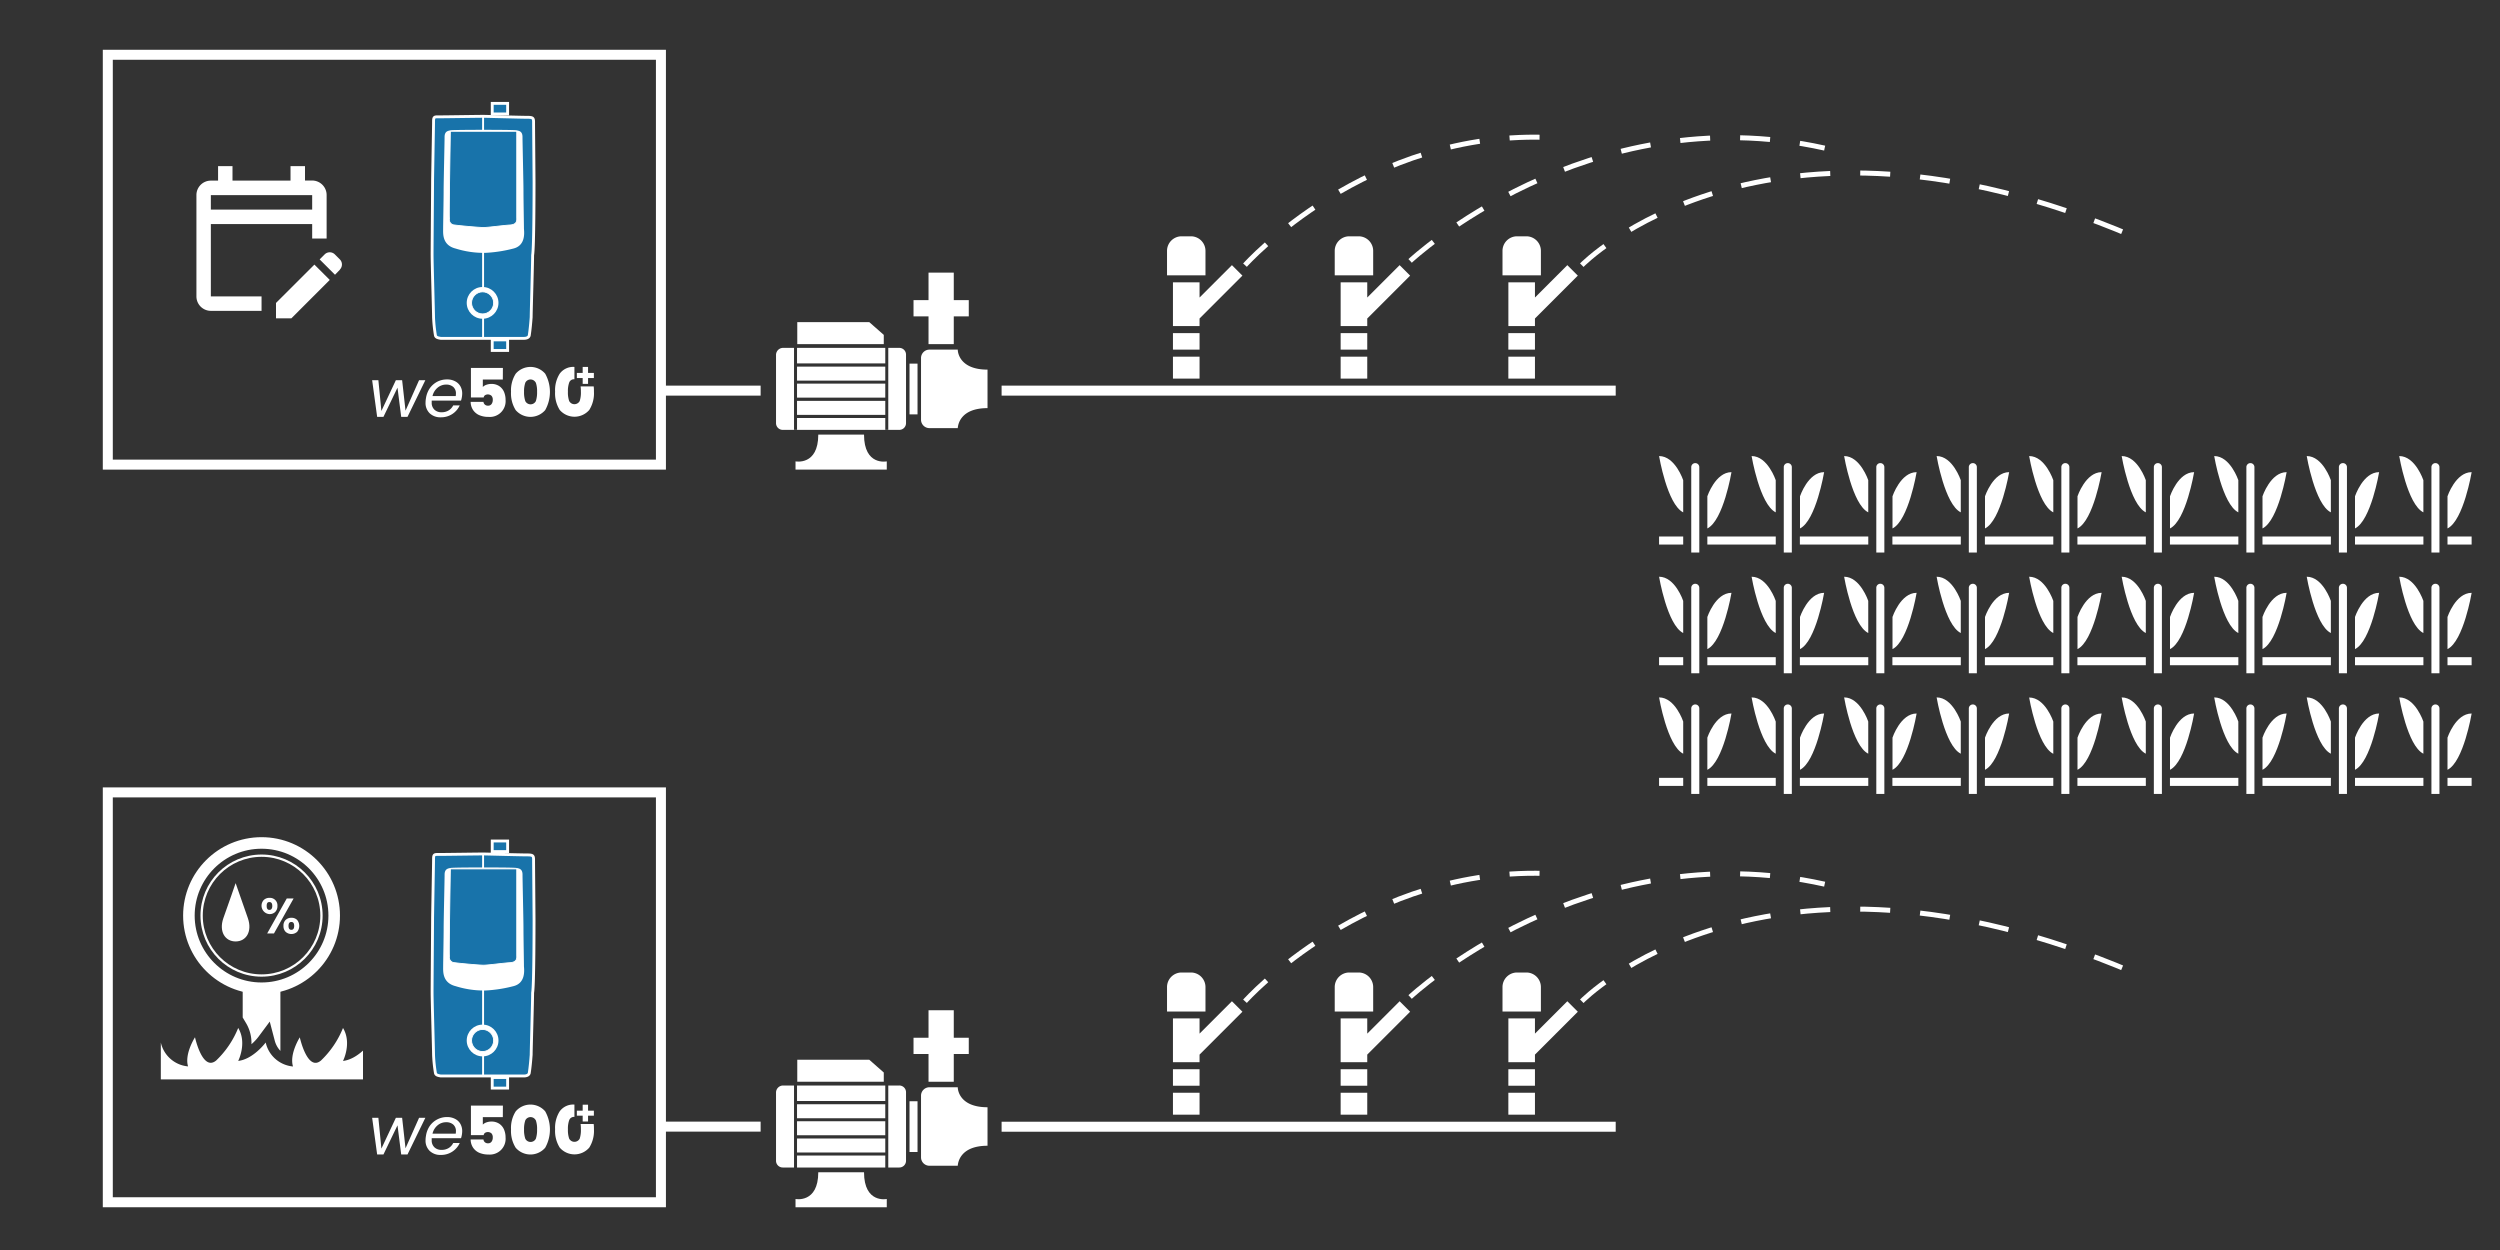 <svg id="irrigation" xmlns="http://www.w3.org/2000/svg" viewBox="0 0 1000 500">
  <rect x="0" y="0" width="1000" height="500" fill="#333333" stroke="none"/>
  <defs>
    <style>
      .cls-1, .cls-5, .cls-6, .cls-7, .cls-8 {
        fill: none;
      }

      .cls-2 {
        fill: #fff;
      }

      .cls-3, .cls-4 {
        fill: #1873aa;
      }

      .cls-3, .cls-4, .cls-5, .cls-6, .cls-7, .cls-8 {
        stroke: #fff;
        stroke-miterlimit: 10;
      }

      .cls-3 {
        stroke-width: 1.15px;
      }

      .cls-4 {
        stroke-width: 0.35px;
      }

      .cls-5 {
        stroke-width: 4px;
      }

      .cls-6 {
        stroke-width: 2px;
        stroke-dasharray: 12;
      }

      .cls-7 {
        stroke-width: 4.62px;
      }

      .cls-8 {
        stroke-width: 0.92px;
      }
    </style>
  </defs>
  <g>
    <rect class="cls-1" width="1000" height="500"/>
    <g>
      <g>
        <g id="Livello_2" data-name="Livello 2">
          <g id="grafica">
            <g>
              <path class="cls-2" d="M170.14,152.07,163,166.74h-2.52L159,155.07l-5.62,11.67h-2.52l-2-14.67h2.49l1.21,12.32,5.79-12.32h2.5l1.36,12.2,5.42-12.2Z"/>
              <path class="cls-2" d="M182.12,152.55a5,5,0,0,1,2.06,2,5.81,5.81,0,0,1,.7,2.9,10.26,10.26,0,0,1-.12,1.35,10.08,10.08,0,0,1-.35,1.44H172.68q0,.39,0,.78a3.74,3.74,0,0,0,1.12,2.88,4,4,0,0,0,2.9,1,5.21,5.21,0,0,0,2.77-.74,4.82,4.82,0,0,0,1.81-2h2.61a8.13,8.13,0,0,1-7.57,4.76,6.14,6.14,0,0,1-4.42-1.58,5.69,5.69,0,0,1-1.68-4.35,9.24,9.24,0,0,1,.16-1.66,9.58,9.58,0,0,1,1.52-4,8.62,8.62,0,0,1,3-2.64,8.43,8.43,0,0,1,3.91-.92A6.71,6.71,0,0,1,182.12,152.55Zm.25,4.93a3.38,3.38,0,0,0-1.08-2.71,4.23,4.23,0,0,0-2.83-.94,5.3,5.3,0,0,0-3.39,1.22,6.15,6.15,0,0,0-2.07,3.37h9.29A6,6,0,0,0,182.37,157.48Z"/>
              <path class="cls-2" d="M201.13,151.8h-8v3a3.43,3.43,0,0,1,1.35-.86,5.89,5.89,0,0,1,2-.37,5.59,5.59,0,0,1,3.23.88,5.36,5.36,0,0,1,1.91,2.33,8.16,8.16,0,0,1,.61,3.16,6.31,6.31,0,0,1-6.82,6.82,9.1,9.1,0,0,1-3.85-.76,5.8,5.8,0,0,1-2.42-2.13,6,6,0,0,1-.88-3.13h5.12a1.77,1.77,0,0,0,.53,1.07,1.82,1.82,0,0,0,1.35.46,1.64,1.64,0,0,0,1.36-.65,2.74,2.74,0,0,0,.49-1.71,2.27,2.27,0,0,0-.52-1.6,2.19,2.19,0,0,0-2.63-.19,1.42,1.42,0,0,0-.49.87h-5.1V147.18h12.79Z"/>
              <path class="cls-2" d="M206.29,149.48a7.77,7.77,0,0,1,11.79,0,14.93,14.93,0,0,1,0,14.56,7.79,7.79,0,0,1-11.81,0,12.61,12.61,0,0,1-1.86-7.36A12.36,12.36,0,0,1,206.29,149.48Zm8,3.57a2.34,2.34,0,0,0-3.15-1,2.29,2.29,0,0,0-1,1,10.48,10.48,0,0,0-.52,3.68,10.69,10.69,0,0,0,.51,3.73,2.37,2.37,0,0,0,3.2,1,2.41,2.41,0,0,0,1-1,10.92,10.92,0,0,0,.5-3.73,10.36,10.36,0,0,0-.52-3.74Z"/>
              <path class="cls-2" d="M237.55,151.22h-2.33v2.33h-2.15v-2.33h-2.33v-2.05h2.33v-2.4h2.15v2.4h2.33Z"/>
              <path class="cls-2" d="M232.24,154.55a15.21,15.21,0,0,1,.12,2.13,11,11,0,0,1-.48,3.73,2.39,2.39,0,0,1-3.21,1,2.53,2.53,0,0,1-1-1,10.48,10.48,0,0,1-.5-3.73,10.07,10.07,0,0,1,.52-3.69,2,2,0,0,1,2.08-1.27h0v-4.95h0a6.72,6.72,0,0,0-5.89,2.71,12.35,12.35,0,0,0-1.84,7.2,12.49,12.49,0,0,0,1.85,7.3,7.8,7.8,0,0,0,11.82,0,12.5,12.5,0,0,0,1.87-7.3c0-.71,0-1.42-.11-2.13Z"/>
            </g>
          </g>
        </g>
        <g id="Livello_2-2" data-name="Livello 2">
          <g id="Livello_1-2" data-name="Livello 1-2">
            <g>
              <path class="cls-3" d="M213.62,73.08c0,1.92,0,25.77-.57,29,0,3.27-.58,22.88-.58,24.8-.19,2.5-.39,4.81-.77,7.31-.19.77-1,1.15-2.12,1.15H176.3c-1.15-.19-1.92-.38-2.12-1.15a57.76,57.76,0,0,1-.76-7.31c0-1.92-.58-21.53-.58-25s.19-26.92.19-29,.39-22.12.39-24.23.38-1.92,2.69-1.92,14.62-.2,16.93-.2h.38c.77,0,15,.39,17.32.39s2.69.19,2.69,1.92S213.62,70.77,213.62,73.08Z"/>
              <path class="cls-2" d="M193.62,46.54v88.65h-.77V46.54Z"/>
              <path class="cls-2" d="M209.58,91.54c0-1.92-.19-11.54-.19-15.19S209,57.12,209,54.81s-1.35-2.5-2.51-2.69-12.69-.19-13.08-.19-11.92,0-13.08.19-2.5.39-2.5,2.69-.38,17.89-.38,21.54-.2,13.27-.2,15.19-.38,6.54,5,7.88a37.67,37.67,0,0,0,11.36,1.73H194a55,55,0,0,0,11.35-1.73C210,98.27,209.78,93.66,209.58,91.54Z"/>
              <path class="cls-4" d="M180.15,52.51H206.7V86.93c0,1,.38,2.88-2.7,3.07s-8.65,1-10.58,1-10.19-.77-11.54-1a2.13,2.13,0,0,1-2.12-2.5v-.19C179.57,85.77,180.15,52.51,180.15,52.51Z"/>
              <rect class="cls-3" x="196.89" y="41.35" width="6.16" height="4.23"/>
              <rect class="cls-3" x="196.89" y="135.96" width="6.16" height="4.23"/>
              <circle class="cls-2" cx="193.04" cy="121.15" r="6.35"/>
              <circle class="cls-4" cx="193.04" cy="121.15" r="4.42"/>
            </g>
          </g>
        </g>
      </g>
      <path class="cls-2" d="M84.34,89.62h40.53v5.79h5.78V78a5.8,5.8,0,0,0-5.78-5.79H122V66.46h-5.79v5.79H93V66.46H87.23v5.79H84.34A5.77,5.77,0,0,0,78.57,78h0v40.55a5.78,5.78,0,0,0,5.77,5.79h20.28v-5.79H84.34Zm0-11.58h40.53v5.8H84.34ZM136,107.84l-2,2.06-6.14-6.14,2-2a2.89,2.89,0,0,1,4.08,0h0l2,2a2.89,2.89,0,0,1,0,4.07Zm-10.24-2,6.14,6.13-15.34,15.35H110.4v-6.14Z"/>
      <rect class="cls-5" x="43.12" y="21.91" width="221.25" height="163.94"/>
    </g>
    <g>
      <g id="Livello_2-3" data-name="Livello 2">
        <g id="grafica-2" data-name="grafica">
          <g>
            <path class="cls-2" d="M170.14,447.12,163,461.79h-2.52L159,450.12l-5.62,11.67h-2.52l-2-14.67h2.49l1.21,12.32,5.79-12.32h2.5l1.36,12.2,5.42-12.2Z"/>
            <path class="cls-2" d="M182.12,447.6a5,5,0,0,1,2.06,2,5.84,5.84,0,0,1,.7,2.9,10.26,10.26,0,0,1-.12,1.35,10.08,10.08,0,0,1-.35,1.44H172.68q0,.39,0,.78a3.73,3.73,0,0,0,1.12,2.88,4,4,0,0,0,2.9,1,5.21,5.21,0,0,0,2.77-.74,4.82,4.82,0,0,0,1.81-2h2.61a8.13,8.13,0,0,1-7.57,4.76,6.14,6.14,0,0,1-4.42-1.58,5.69,5.69,0,0,1-1.68-4.35,9.33,9.33,0,0,1,.16-1.66,9.58,9.58,0,0,1,1.52-4,8.43,8.43,0,0,1,7-3.56A6.71,6.71,0,0,1,182.12,447.6Zm.25,4.93a3.38,3.38,0,0,0-1.08-2.71,4.17,4.17,0,0,0-2.83-.93,5.23,5.23,0,0,0-3.39,1.21,6.15,6.15,0,0,0-2.07,3.37h9.29A6,6,0,0,0,182.37,452.53Z"/>
            <path class="cls-2" d="M201.13,446.85h-8v3a3.43,3.43,0,0,1,1.35-.86,5.89,5.89,0,0,1,2-.37,5.59,5.59,0,0,1,3.23.88,5.36,5.36,0,0,1,1.91,2.33,8.16,8.16,0,0,1,.61,3.16,6.31,6.31,0,0,1-6.82,6.82,9.1,9.1,0,0,1-3.85-.76,5.73,5.73,0,0,1-2.42-2.13,6,6,0,0,1-.88-3.13h5.12a1.74,1.74,0,0,0,.53,1.07,1.82,1.82,0,0,0,1.35.46,1.62,1.62,0,0,0,1.36-.65,2.74,2.74,0,0,0,.49-1.71,2.27,2.27,0,0,0-.52-1.6,2.19,2.19,0,0,0-2.63-.19,1.42,1.42,0,0,0-.49.87h-5.1V442.23h12.79Z"/>
            <path class="cls-2" d="M206.29,444.54a7.77,7.77,0,0,1,11.79,0,14.91,14.91,0,0,1,0,14.55,7.79,7.79,0,0,1-11.81,0,12.61,12.61,0,0,1-1.86-7.36A12.31,12.31,0,0,1,206.29,444.54Zm8,3.56a2.34,2.34,0,0,0-3.15-1,2.29,2.29,0,0,0-1,1,10.51,10.51,0,0,0-.52,3.69,10.67,10.67,0,0,0,.51,3.72,2.37,2.37,0,0,0,3.2,1,2.41,2.41,0,0,0,1-1,10.9,10.9,0,0,0,.5-3.72,10.3,10.3,0,0,0-.52-3.74Z"/>
            <path class="cls-2" d="M237.55,446.27h-2.33v2.33h-2.15v-2.33h-2.33v-2h2.33v-2.39h2.15v2.39h2.33Z"/>
            <path class="cls-2" d="M232.24,449.6a15.21,15.21,0,0,1,.12,2.13,11,11,0,0,1-.48,3.73,2.38,2.38,0,0,1-3.21,1,2.53,2.53,0,0,1-1-1,10.48,10.48,0,0,1-.5-3.73,10,10,0,0,1,.52-3.68,2,2,0,0,1,2.08-1.28h0v-4.94h0a6.67,6.67,0,0,0-5.89,2.71,12.3,12.3,0,0,0-1.84,7.19,12.54,12.54,0,0,0,1.85,7.31,7.8,7.8,0,0,0,11.82,0,12.55,12.55,0,0,0,1.87-7.31c0-.71,0-1.42-.11-2.13Z"/>
          </g>
        </g>
      </g>
      <g id="Livello_2-4" data-name="Livello 2">
        <g id="Livello_1-2-2" data-name="Livello 1-2">
          <g>
            <path class="cls-3" d="M213.62,368.13c0,1.92,0,25.77-.57,29,0,3.27-.58,22.88-.58,24.8-.19,2.5-.39,4.81-.77,7.31-.19.77-1,1.15-2.12,1.15H176.3c-1.15-.19-1.92-.38-2.12-1.15a57.76,57.76,0,0,1-.76-7.31c0-1.92-.58-21.53-.58-25s.19-26.92.19-29,.39-22.11.39-24.23.38-1.92,2.69-1.92,14.62-.19,16.93-.19h.38c.77,0,15,.38,17.32.38s2.69.19,2.69,1.92S213.62,365.82,213.62,368.13Z"/>
            <path class="cls-2" d="M193.62,341.6v88.64h-.77V341.6Z"/>
            <path class="cls-2" d="M209.58,386.59c0-1.92-.19-11.54-.19-15.19s-.38-19.23-.38-21.54-1.35-2.5-2.51-2.69-12.69-.19-13.08-.19-11.92,0-13.08.19-2.5.39-2.5,2.69-.38,17.89-.38,21.54-.2,13.27-.2,15.19-.38,6.54,5,7.88a37.68,37.68,0,0,0,11.36,1.74H194a55.68,55.68,0,0,0,11.35-1.74C210,393.32,209.78,388.71,209.58,386.59Z"/>
            <path class="cls-4" d="M180.15,347.56H206.7V382c0,1,.38,2.88-2.7,3.07s-8.65,1-10.58,1-10.19-.77-11.54-1a2.13,2.13,0,0,1-2.12-2.5v-.19C179.57,380.82,180.15,347.56,180.15,347.56Z"/>
            <rect class="cls-3" x="196.89" y="336.4" width="6.16" height="4.23"/>
            <rect class="cls-3" x="196.89" y="431.01" width="6.16" height="4.23"/>
            <circle class="cls-2" cx="193.04" cy="416.2" r="6.35"/>
            <circle class="cls-4" cx="193.04" cy="416.2" r="4.42"/>
          </g>
        </g>
      </g>
    </g>
    <rect class="cls-5" x="43.12" y="316.96" width="221.25" height="163.94"/>
    <g>
      <g>
        <path class="cls-2" d="M318.21,184.55v3.3h36.5v-3.3s-9.1,1.9-9.1-10.7h-18.3C327.31,186.35,318.21,184.55,318.21,184.55Z"/>
        <polygon class="cls-2" points="318.91 137.65 318.91 128.85 347.71 128.85 353.51 133.95 353.51 137.65 318.91 137.65"/>
        <rect class="cls-2" x="363.81" y="145.45" width="3.2" height="20.3"/>
        <polygon class="cls-2" points="365.41 120.05 365.41 126.55 371.41 126.55 371.41 137.65 381.51 137.65 381.51 126.55 387.51 126.55 387.51 120.05 381.51 120.05 381.51 109.05 371.41 109.05 371.41 120.05 365.41 120.05"/>
        <rect class="cls-2" x="318.81" y="146.65" width="35.3" height="5.6"/>
        <rect class="cls-2" x="318.81" y="153.45" width="35.3" height="5.6"/>
        <path class="cls-2" d="M310.41,141.85v27.4a2.69,2.69,0,0,0,2.7,2.7h46.6a2.69,2.69,0,0,0,2.7-2.7v-27.4h0a2.69,2.69,0,0,0-2.7-2.7h-46.5A2.84,2.84,0,0,0,310.41,141.85Zm7.2-2.7h1.2v6.2h35.3v-6.2h1.2V172h-1.2v-4.8h-35.3V172h-1.2Z"/>
        <rect class="cls-2" x="318.81" y="160.35" width="35.3" height="5.6"/>
        <path class="cls-2" d="M371.81,139.85h11.3v.1c0,.9.7,7.9,11.9,7.9v15.4c-11.1,0-11.8,6.9-11.9,7.9v.1h-11.3a3.37,3.37,0,0,1-3.4-3.4h0v-24.6A3.37,3.37,0,0,1,371.81,139.85Z"/>
      </g>
      <line class="cls-5" x1="304.25" y1="156.25" x2="264.36" y2="156.25"/>
      <rect class="cls-2" x="400.64" y="154.25" width="245.64" height="4"/>
      <g>
        <rect class="cls-2" x="469.18" y="142.67" width="10.64" height="8.77"/>
        <rect class="cls-2" x="469.18" y="133.25" width="10.64" height="6.6"/>
        <polygon class="cls-2" points="496.97 110.25 479.82 127.4 479.82 130.43 469.18 130.43 469.18 112.93 479.82 112.93 479.82 119.01 492.77 106.06 496.97 110.25"/>
        <path class="cls-2" d="M472.64,94.52h3.72a5.83,5.83,0,0,1,5.83,5.83v9.77a0,0,0,0,1,0,0H466.81a0,0,0,0,1,0,0v-9.77A5.83,5.83,0,0,1,472.64,94.52Z"/>
      </g>
      <g>
        <rect class="cls-2" x="536.26" y="142.67" width="10.64" height="8.77"/>
        <rect class="cls-2" x="536.26" y="133.25" width="10.64" height="6.6"/>
        <polygon class="cls-2" points="564.05 110.25 546.9 127.4 546.9 130.43 536.26 130.43 536.26 112.93 546.9 112.93 546.9 119.01 559.85 106.06 564.05 110.25"/>
        <path class="cls-2" d="M539.72,94.52h3.72a5.83,5.83,0,0,1,5.83,5.83v9.77a0,0,0,0,1,0,0H533.89a0,0,0,0,1,0,0v-9.77A5.83,5.83,0,0,1,539.72,94.52Z"/>
      </g>
      <g>
        <rect class="cls-2" x="603.34" y="142.67" width="10.64" height="8.77"/>
        <rect class="cls-2" x="603.34" y="133.25" width="10.64" height="6.6"/>
        <polygon class="cls-2" points="631.13 110.25 613.98 127.4 613.98 130.43 603.35 130.43 603.35 112.93 613.98 112.93 613.98 119.01 626.93 106.06 631.13 110.25"/>
        <path class="cls-2" d="M606.81,94.52h3.72a5.83,5.83,0,0,1,5.83,5.83v9.77a0,0,0,0,1,0,0H601a0,0,0,0,1,0,0v-9.77A5.83,5.83,0,0,1,606.81,94.52Z"/>
      </g>
      <path class="cls-6" d="M632.72,106.06s72.7-74.62,220.54-11.54"/>
      <path class="cls-6" d="M564.05,104.36S634.8,38.05,729.86,59.24"/>
      <path class="cls-6" d="M498,106.06s48.88-54.89,123.22-51"/>
    </g>
    <g>
      <g>
        <path class="cls-2" d="M318.21,479.6v3.3h36.5v-3.3s-9.1,1.9-9.1-10.7h-18.3C327.31,481.4,318.21,479.6,318.21,479.6Z"/>
        <polygon class="cls-2" points="318.91 432.7 318.91 423.9 347.71 423.9 353.51 429 353.51 432.7 318.91 432.7"/>
        <rect class="cls-2" x="363.81" y="440.5" width="3.2" height="20.3"/>
        <polygon class="cls-2" points="365.41 415.1 365.41 421.6 371.41 421.6 371.41 432.7 381.51 432.7 381.51 421.6 387.51 421.6 387.51 415.1 381.51 415.1 381.51 404.1 371.41 404.1 371.41 415.1 365.41 415.1"/>
        <rect class="cls-2" x="318.81" y="441.7" width="35.3" height="5.6"/>
        <rect class="cls-2" x="318.81" y="448.5" width="35.3" height="5.6"/>
        <path class="cls-2" d="M310.41,436.9v27.4a2.69,2.69,0,0,0,2.7,2.7h46.6a2.69,2.69,0,0,0,2.7-2.7V436.9h0a2.69,2.69,0,0,0-2.7-2.7h-46.5A2.84,2.84,0,0,0,310.41,436.9Zm7.2-2.7h1.2v6.2h35.3v-6.2h1.2V467h-1.2v-4.8h-35.3V467h-1.2Z"/>
        <rect class="cls-2" x="318.81" y="455.4" width="35.3" height="5.6"/>
        <path class="cls-2" d="M371.81,434.9h11.3v.1c0,.9.7,7.9,11.9,7.9v15.4c-11.1,0-11.8,6.9-11.9,7.9v.1h-11.3a3.37,3.37,0,0,1-3.4-3.4h0V438.3A3.37,3.37,0,0,1,371.81,434.9Z"/>
      </g>
      <line class="cls-5" x1="304.25" y1="450.65" x2="264.36" y2="450.65"/>
      <rect class="cls-2" x="400.64" y="448.69" width="245.64" height="4"/>
      <g>
        <rect class="cls-2" x="469.18" y="437.1" width="10.64" height="8.77"/>
        <rect class="cls-2" x="469.18" y="427.69" width="10.64" height="6.6"/>
        <polygon class="cls-2" points="496.97 404.69 479.82 421.84 479.82 424.87 469.18 424.87 469.18 407.37 479.82 407.37 479.82 413.45 492.77 400.5 496.97 404.69"/>
        <path class="cls-2" d="M472.64,389h3.72a5.83,5.83,0,0,1,5.83,5.83v9.77a0,0,0,0,1,0,0H466.81a0,0,0,0,1,0,0v-9.77A5.83,5.83,0,0,1,472.64,389Z"/>
      </g>
      <g>
        <rect class="cls-2" x="536.26" y="437.1" width="10.64" height="8.77"/>
        <rect class="cls-2" x="536.26" y="427.69" width="10.64" height="6.6"/>
        <polygon class="cls-2" points="564.05 404.69 546.9 421.84 546.9 424.87 536.26 424.87 536.26 407.37 546.9 407.37 546.9 413.45 559.85 400.5 564.05 404.69"/>
        <path class="cls-2" d="M539.72,389h3.72a5.83,5.83,0,0,1,5.83,5.83v9.77a0,0,0,0,1,0,0H533.89a0,0,0,0,1,0,0v-9.77A5.83,5.83,0,0,1,539.72,389Z"/>
      </g>
      <g>
        <rect class="cls-2" x="603.34" y="437.1" width="10.64" height="8.77"/>
        <rect class="cls-2" x="603.34" y="427.69" width="10.64" height="6.6"/>
        <polygon class="cls-2" points="631.13 404.69 613.98 421.84 613.98 424.87 603.35 424.87 603.35 407.37 613.98 407.37 613.98 413.45 626.93 400.5 631.13 404.69"/>
        <path class="cls-2" d="M606.81,389h3.72a5.83,5.83,0,0,1,5.83,5.83v9.77a0,0,0,0,1,0,0H601a0,0,0,0,1,0,0v-9.77A5.83,5.83,0,0,1,606.81,389Z"/>
      </g>
      <path class="cls-6" d="M632.72,400.5s72.7-74.62,220.54-11.55"/>
      <path class="cls-6" d="M564.05,398.79s70.75-66.3,165.81-45.12"/>
      <path class="cls-6" d="M498,400.5s48.88-54.9,123.22-51"/>
    </g>
    <g>
      <g>
        <rect class="cls-2" x="719.95" y="311.14" width="27.36" height="3.22"/>
        <path class="cls-2" d="M678.11,281.78a1.61,1.61,0,0,1,1.61,1.61v34.19H676.5V283.39a1.61,1.61,0,0,1,1.61-1.61Z"/>
        <path class="cls-2" d="M673.28,301.48c-6.43-3.21-9.65-22.52-9.65-22.52,6.44,0,9.65,9.66,9.65,9.66Z"/>
        <path class="cls-2" d="M682.94,307.92c6.44-3.21,9.65-22.52,9.65-22.52-6.43,0-9.65,9.65-9.65,9.65Z"/>
        <path class="cls-2" d="M716.73,317.58h-3.22V283.39a1.61,1.61,0,0,1,1.61-1.61h0a1.61,1.61,0,0,1,1.61,1.61h0v34.19Z"/>
        <path class="cls-2" d="M710.29,288.62s-3.21-9.66-9.65-9.66c0,0,3.22,19.31,9.65,22.52Z"/>
        <path class="cls-2" d="M720,295.05s3.21-9.65,9.65-9.65c0,0-3.22,19.31-9.65,22.52Z"/>
        <rect class="cls-2" x="663.63" y="311.14" width="9.65" height="3.22"/>
        <rect class="cls-2" x="979" y="311.14" width="9.65" height="3.22"/>
        <rect class="cls-2" x="682.94" y="311.14" width="27.36" height="3.22"/>
        <path class="cls-2" d="M827.75,317.58h-3.21V283.39a1.61,1.61,0,0,1,1.6-1.61h0a1.61,1.61,0,0,1,1.61,1.61h0v34.19Z"/>
        <path class="cls-2" d="M821.32,288.62S818.1,279,811.66,279c0,0,3.22,19.31,9.66,22.52Z"/>
        <path class="cls-2" d="M831,295.05s3.22-9.65,9.65-9.65c0,0-3.21,19.31-9.65,22.52Z"/>
        <rect class="cls-2" x="793.96" y="311.14" width="27.36" height="3.22"/>
        <path class="cls-2" d="M864.76,317.58h-3.22V283.39a1.61,1.61,0,0,1,1.61-1.61h0a1.61,1.61,0,0,1,1.61,1.61h0v34.19Z"/>
        <path class="cls-2" d="M858.32,288.62s-3.21-9.66-9.65-9.66c0,0,3.22,19.31,9.65,22.52Z"/>
        <path class="cls-2" d="M868,295.05s3.22-9.65,9.65-9.65c0,0-3.21,19.31-9.65,22.52Z"/>
        <rect class="cls-2" x="830.97" y="311.14" width="27.36" height="3.22"/>
        <path class="cls-2" d="M901.77,317.58h-3.22V283.39a1.61,1.61,0,0,1,1.61-1.61h0a1.61,1.61,0,0,1,1.61,1.61h0v34.19Z"/>
        <path class="cls-2" d="M895.33,288.62s-3.21-9.66-9.65-9.66c0,0,3.22,19.31,9.65,22.52Z"/>
        <path class="cls-2" d="M905,295.05s3.21-9.65,9.65-9.65c0,0-3.22,19.31-9.65,22.52Z"/>
        <rect class="cls-2" x="867.98" y="311.14" width="27.36" height="3.22"/>
        <path class="cls-2" d="M938.78,317.58h-3.22V283.39a1.61,1.61,0,0,1,1.61-1.61h0a1.61,1.61,0,0,1,1.61,1.61h0v34.19Z"/>
        <path class="cls-2" d="M932.34,288.62s-3.22-9.66-9.65-9.66c0,0,3.22,19.31,9.65,22.52Z"/>
        <path class="cls-2" d="M942,295.05s3.21-9.65,9.65-9.65c0,0-3.22,19.31-9.65,22.52Z"/>
        <rect class="cls-2" x="904.99" y="311.14" width="27.36" height="3.22"/>
        <path class="cls-2" d="M975.78,317.58h-3.21V283.39a1.61,1.61,0,0,1,1.61-1.61h0a1.61,1.61,0,0,1,1.6,1.61h0v34.19Z"/>
        <path class="cls-2" d="M969.35,288.62s-3.22-9.66-9.66-9.66c0,0,3.22,19.31,9.66,22.52Z"/>
        <path class="cls-2" d="M979,295.05s3.22-9.65,9.66-9.65c0,0-3.22,19.31-9.66,22.52Z"/>
        <rect class="cls-2" x="942" y="311.14" width="27.36" height="3.22"/>
        <path class="cls-2" d="M790.74,317.58h-3.21V283.39a1.61,1.61,0,0,1,1.61-1.61h0a1.61,1.61,0,0,1,1.6,1.61h0v34.19Z"/>
        <path class="cls-2" d="M784.31,288.62s-3.22-9.66-9.66-9.66c0,0,3.22,19.31,9.66,22.52Z"/>
        <path class="cls-2" d="M794,295.05s3.22-9.65,9.66-9.65c0,0-3.22,19.31-9.66,22.52Z"/>
        <rect class="cls-2" x="756.96" y="311.14" width="27.36" height="3.22"/>
        <path class="cls-2" d="M753.74,317.58h-3.22V283.39a1.61,1.61,0,0,1,1.61-1.61h0a1.61,1.61,0,0,1,1.61,1.61h0v34.19Z"/>
        <path class="cls-2" d="M747.3,288.62s-3.22-9.66-9.65-9.66c0,0,3.22,19.31,9.65,22.52Z"/>
        <path class="cls-2" d="M757,295.05s3.21-9.65,9.65-9.65c0,0-3.22,19.31-9.65,22.52Z"/>
      </g>
      <g>
        <rect class="cls-2" x="719.95" y="262.87" width="27.36" height="3.22"/>
        <path class="cls-2" d="M678.11,233.51a1.61,1.61,0,0,1,1.61,1.61v34.19H676.5V235.12a1.61,1.61,0,0,1,1.61-1.61Z"/>
        <path class="cls-2" d="M673.28,253.21c-6.43-3.21-9.65-22.52-9.65-22.52,6.44,0,9.65,9.66,9.65,9.66Z"/>
        <path class="cls-2" d="M682.94,259.65c6.44-3.21,9.65-22.52,9.65-22.52-6.43,0-9.65,9.65-9.65,9.65Z"/>
        <path class="cls-2" d="M716.73,269.31h-3.22V235.12a1.61,1.61,0,0,1,1.61-1.61h0a1.61,1.61,0,0,1,1.61,1.61h0v34.19Z"/>
        <path class="cls-2" d="M710.29,240.35s-3.21-9.66-9.65-9.66c0,0,3.22,19.31,9.65,22.52Z"/>
        <path class="cls-2" d="M720,246.78s3.21-9.65,9.65-9.65c0,0-3.22,19.31-9.65,22.52Z"/>
        <rect class="cls-2" x="663.63" y="262.87" width="9.65" height="3.22"/>
        <rect class="cls-2" x="979" y="262.87" width="9.65" height="3.22"/>
        <rect class="cls-2" x="682.94" y="262.87" width="27.36" height="3.22"/>
        <path class="cls-2" d="M827.75,269.31h-3.21V235.12a1.61,1.61,0,0,1,1.6-1.61h0a1.61,1.61,0,0,1,1.61,1.61h0v34.19Z"/>
        <path class="cls-2" d="M821.32,240.35s-3.22-9.66-9.66-9.66c0,0,3.22,19.31,9.66,22.52Z"/>
        <path class="cls-2" d="M831,246.78s3.22-9.65,9.65-9.65c0,0-3.21,19.31-9.65,22.52Z"/>
        <rect class="cls-2" x="793.96" y="262.87" width="27.36" height="3.22"/>
        <path class="cls-2" d="M864.76,269.31h-3.22V235.12a1.61,1.61,0,0,1,1.61-1.61h0a1.61,1.61,0,0,1,1.61,1.61h0v34.19Z"/>
        <path class="cls-2" d="M858.32,240.35s-3.21-9.66-9.65-9.66c0,0,3.22,19.31,9.65,22.52Z"/>
        <path class="cls-2" d="M868,246.78s3.22-9.65,9.65-9.65c0,0-3.21,19.31-9.65,22.52Z"/>
        <rect class="cls-2" x="830.97" y="262.87" width="27.36" height="3.22"/>
        <path class="cls-2" d="M901.77,269.31h-3.22V235.12a1.61,1.61,0,0,1,1.61-1.61h0a1.61,1.61,0,0,1,1.61,1.61h0v34.19Z"/>
        <path class="cls-2" d="M895.33,240.35s-3.21-9.66-9.65-9.66c0,0,3.22,19.31,9.65,22.52Z"/>
        <path class="cls-2" d="M905,246.78s3.21-9.65,9.65-9.65c0,0-3.22,19.31-9.65,22.52Z"/>
        <rect class="cls-2" x="867.98" y="262.87" width="27.36" height="3.22"/>
        <path class="cls-2" d="M938.78,269.31h-3.22V235.12a1.61,1.61,0,0,1,1.61-1.61h0a1.61,1.61,0,0,1,1.61,1.61h0v34.19Z"/>
        <path class="cls-2" d="M932.34,240.35s-3.22-9.66-9.65-9.66c0,0,3.22,19.31,9.65,22.52Z"/>
        <path class="cls-2" d="M942,246.78s3.21-9.65,9.65-9.65c0,0-3.22,19.31-9.65,22.52Z"/>
        <rect class="cls-2" x="904.99" y="262.87" width="27.36" height="3.22"/>
        <path class="cls-2" d="M975.78,269.31h-3.21V235.12a1.61,1.61,0,0,1,1.61-1.61h0a1.61,1.61,0,0,1,1.6,1.61h0v34.19Z"/>
        <path class="cls-2" d="M969.35,240.35s-3.22-9.66-9.66-9.66c0,0,3.22,19.31,9.66,22.52Z"/>
        <path class="cls-2" d="M979,246.78s3.22-9.65,9.66-9.65c0,0-3.22,19.31-9.66,22.52Z"/>
        <rect class="cls-2" x="942" y="262.87" width="27.36" height="3.22"/>
        <path class="cls-2" d="M790.74,269.31h-3.21V235.12a1.61,1.61,0,0,1,1.61-1.61h0a1.61,1.61,0,0,1,1.6,1.61h0v34.19Z"/>
        <path class="cls-2" d="M784.31,240.35s-3.22-9.66-9.66-9.66c0,0,3.22,19.31,9.66,22.52Z"/>
        <path class="cls-2" d="M794,246.78s3.22-9.65,9.66-9.65c0,0-3.22,19.31-9.66,22.52Z"/>
        <rect class="cls-2" x="756.96" y="262.87" width="27.36" height="3.22"/>
        <path class="cls-2" d="M753.74,269.31h-3.22V235.12a1.61,1.61,0,0,1,1.61-1.61h0a1.61,1.61,0,0,1,1.61,1.61h0v34.19Z"/>
        <path class="cls-2" d="M747.3,240.35s-3.22-9.66-9.65-9.66c0,0,3.22,19.31,9.65,22.52Z"/>
        <path class="cls-2" d="M757,246.78s3.21-9.65,9.65-9.65c0,0-3.22,19.31-9.65,22.52Z"/>
      </g>
      <g>
        <rect class="cls-2" x="719.95" y="214.6" width="27.36" height="3.22"/>
        <path class="cls-2" d="M678.11,185.24a1.61,1.61,0,0,1,1.61,1.61V221H676.5V186.85a1.61,1.61,0,0,1,1.61-1.61Z"/>
        <path class="cls-2" d="M673.28,204.94c-6.43-3.21-9.65-22.52-9.65-22.52,6.44,0,9.65,9.65,9.65,9.65Z"/>
        <path class="cls-2" d="M682.94,211.38c6.44-3.21,9.65-22.52,9.65-22.52-6.43,0-9.65,9.65-9.65,9.65Z"/>
        <path class="cls-2" d="M716.73,221h-3.22V186.85a1.61,1.61,0,0,1,1.61-1.61h0a1.61,1.61,0,0,1,1.61,1.61h0V221Z"/>
        <path class="cls-2" d="M710.29,192.07s-3.21-9.65-9.65-9.65c0,0,3.22,19.31,9.65,22.52Z"/>
        <path class="cls-2" d="M720,198.51s3.21-9.65,9.65-9.65c0,0-3.22,19.31-9.65,22.52Z"/>
        <rect class="cls-2" x="663.63" y="214.6" width="9.65" height="3.22"/>
        <rect class="cls-2" x="979" y="214.6" width="9.65" height="3.22"/>
        <rect class="cls-2" x="682.94" y="214.6" width="27.36" height="3.22"/>
        <path class="cls-2" d="M827.75,221h-3.21V186.85a1.61,1.61,0,0,1,1.6-1.61h0a1.61,1.61,0,0,1,1.61,1.61h0V221Z"/>
        <path class="cls-2" d="M821.32,192.07s-3.22-9.65-9.66-9.65c0,0,3.22,19.31,9.66,22.52Z"/>
        <path class="cls-2" d="M831,198.51s3.22-9.65,9.65-9.65c0,0-3.21,19.31-9.65,22.52Z"/>
        <rect class="cls-2" x="793.96" y="214.6" width="27.36" height="3.22"/>
        <path class="cls-2" d="M864.76,221h-3.22V186.85a1.61,1.61,0,0,1,1.61-1.61h0a1.61,1.61,0,0,1,1.61,1.61h0V221Z"/>
        <path class="cls-2" d="M858.32,192.07s-3.21-9.65-9.65-9.65c0,0,3.22,19.31,9.65,22.52Z"/>
        <path class="cls-2" d="M868,198.51s3.22-9.65,9.65-9.65c0,0-3.21,19.31-9.65,22.52Z"/>
        <rect class="cls-2" x="830.97" y="214.6" width="27.36" height="3.22"/>
        <path class="cls-2" d="M901.77,221h-3.22V186.85a1.61,1.61,0,0,1,1.61-1.61h0a1.61,1.61,0,0,1,1.61,1.61h0V221Z"/>
        <path class="cls-2" d="M895.33,192.07s-3.21-9.65-9.65-9.65c0,0,3.22,19.31,9.65,22.52Z"/>
        <path class="cls-2" d="M905,198.51s3.21-9.65,9.65-9.65c0,0-3.22,19.31-9.65,22.52Z"/>
        <rect class="cls-2" x="867.98" y="214.6" width="27.36" height="3.22"/>
        <path class="cls-2" d="M938.78,221h-3.22V186.85a1.61,1.61,0,0,1,1.61-1.61h0a1.61,1.61,0,0,1,1.61,1.61h0V221Z"/>
        <path class="cls-2" d="M932.34,192.07s-3.22-9.65-9.65-9.65c0,0,3.22,19.31,9.65,22.52Z"/>
        <path class="cls-2" d="M942,198.51s3.21-9.65,9.65-9.65c0,0-3.22,19.31-9.65,22.52Z"/>
        <rect class="cls-2" x="904.99" y="214.6" width="27.36" height="3.22"/>
        <path class="cls-2" d="M975.78,221h-3.21V186.85a1.61,1.61,0,0,1,1.61-1.61h0a1.61,1.61,0,0,1,1.6,1.61h0V221Z"/>
        <path class="cls-2" d="M969.35,192.07s-3.22-9.65-9.66-9.65c0,0,3.22,19.31,9.66,22.52Z"/>
        <path class="cls-2" d="M979,198.51s3.22-9.65,9.66-9.65c0,0-3.22,19.31-9.66,22.52Z"/>
        <rect class="cls-2" x="942" y="214.6" width="27.36" height="3.22"/>
        <path class="cls-2" d="M790.74,221h-3.21V186.85a1.61,1.61,0,0,1,1.61-1.61h0a1.61,1.61,0,0,1,1.6,1.61h0V221Z"/>
        <path class="cls-2" d="M784.31,192.07s-3.22-9.65-9.66-9.65c0,0,3.22,19.31,9.66,22.52Z"/>
        <path class="cls-2" d="M794,198.51s3.22-9.65,9.66-9.65c0,0-3.22,19.31-9.66,22.52Z"/>
        <rect class="cls-2" x="756.96" y="214.6" width="27.36" height="3.22"/>
        <path class="cls-2" d="M753.74,221h-3.22V186.85a1.61,1.61,0,0,1,1.61-1.61h0a1.61,1.61,0,0,1,1.61,1.61h0V221Z"/>
        <path class="cls-2" d="M747.3,192.07s-3.22-9.65-9.65-9.65c0,0,3.22,19.31,9.65,22.52Z"/>
        <path class="cls-2" d="M757,198.51s3.21-9.65,9.65-9.65c0,0-3.22,19.31-9.65,22.52Z"/>
      </g>
    </g>
    <path class="cls-2" d="M145.2,420.24c-2,1.81-4.84,3.77-8,4.14,0,0,3.64-7.16,0-13.19a37.1,37.1,0,0,1-8.79,13c-5.46,4.63-8.49-9.25-8.49-9.25s-4.24,6.66-2.72,11.65A12.29,12.29,0,0,1,106.28,417s-4.94,6.66-11,7.37c0,0,3.64-7.16,0-13.19a37.23,37.23,0,0,1-8.79,13C81,428.79,78,414.91,78,414.91s-4.29,6.66-2.77,11.65A12.26,12.26,0,0,1,64.33,417v14.75H145.2Z"/>
    <path class="cls-2" d="M98.44,409.28a15.39,15.39,0,0,1,2.14,8.4,19.78,19.78,0,0,0,2.73-2.87l4.59-6.18,1.95,7.44a9.59,9.59,0,0,0,2.31,4.28v-25H97.08V407Z"/>
    <circle class="cls-7" cx="104.62" cy="366.24" r="29.06"/>
    <circle class="cls-8" cx="104.62" cy="366.24" r="23.97"/>
    <path class="cls-2" d="M94.25,376.58c-4.25,0-6.76-4-4.9-9.33,2-5.53,4.9-14,4.9-14s3,8.51,4.89,14C101,372.55,98.5,376.58,94.25,376.58Z"/>
    <path class="cls-2" d="M105.5,360a3.19,3.19,0,0,1,2.29-.86,3,3,0,0,1,3.18,3.24,3.21,3.21,0,0,1-.89,2.4,3.16,3.16,0,0,1-2.29.86A3.37,3.37,0,0,1,105.5,360Zm1.17,2.38c0,1.05.37,1.58,1.1,1.58a1,1,0,0,0,.84-.39,2,2,0,0,0,.3-1.19q0-1.56-1.14-1.56C107,360.8,106.67,361.32,106.67,362.36Zm10.78-3-7.86,14h-2.72l7.84-14Zm-3.17,8.58a3.19,3.19,0,0,1,2.29-.85,3.16,3.16,0,0,1,2.27.85,3.76,3.76,0,0,1,0,4.79,3.47,3.47,0,0,1-4.57,0,3.18,3.18,0,0,1-.88-2.4A3.14,3.14,0,0,1,114.28,367.94Zm1.13,2.39c0,1.05.38,1.58,1.14,1.58s1.12-.53,1.12-1.58-.38-1.56-1.12-1.56S115.41,369.29,115.41,370.33Z"/>
  </g>
</svg>
